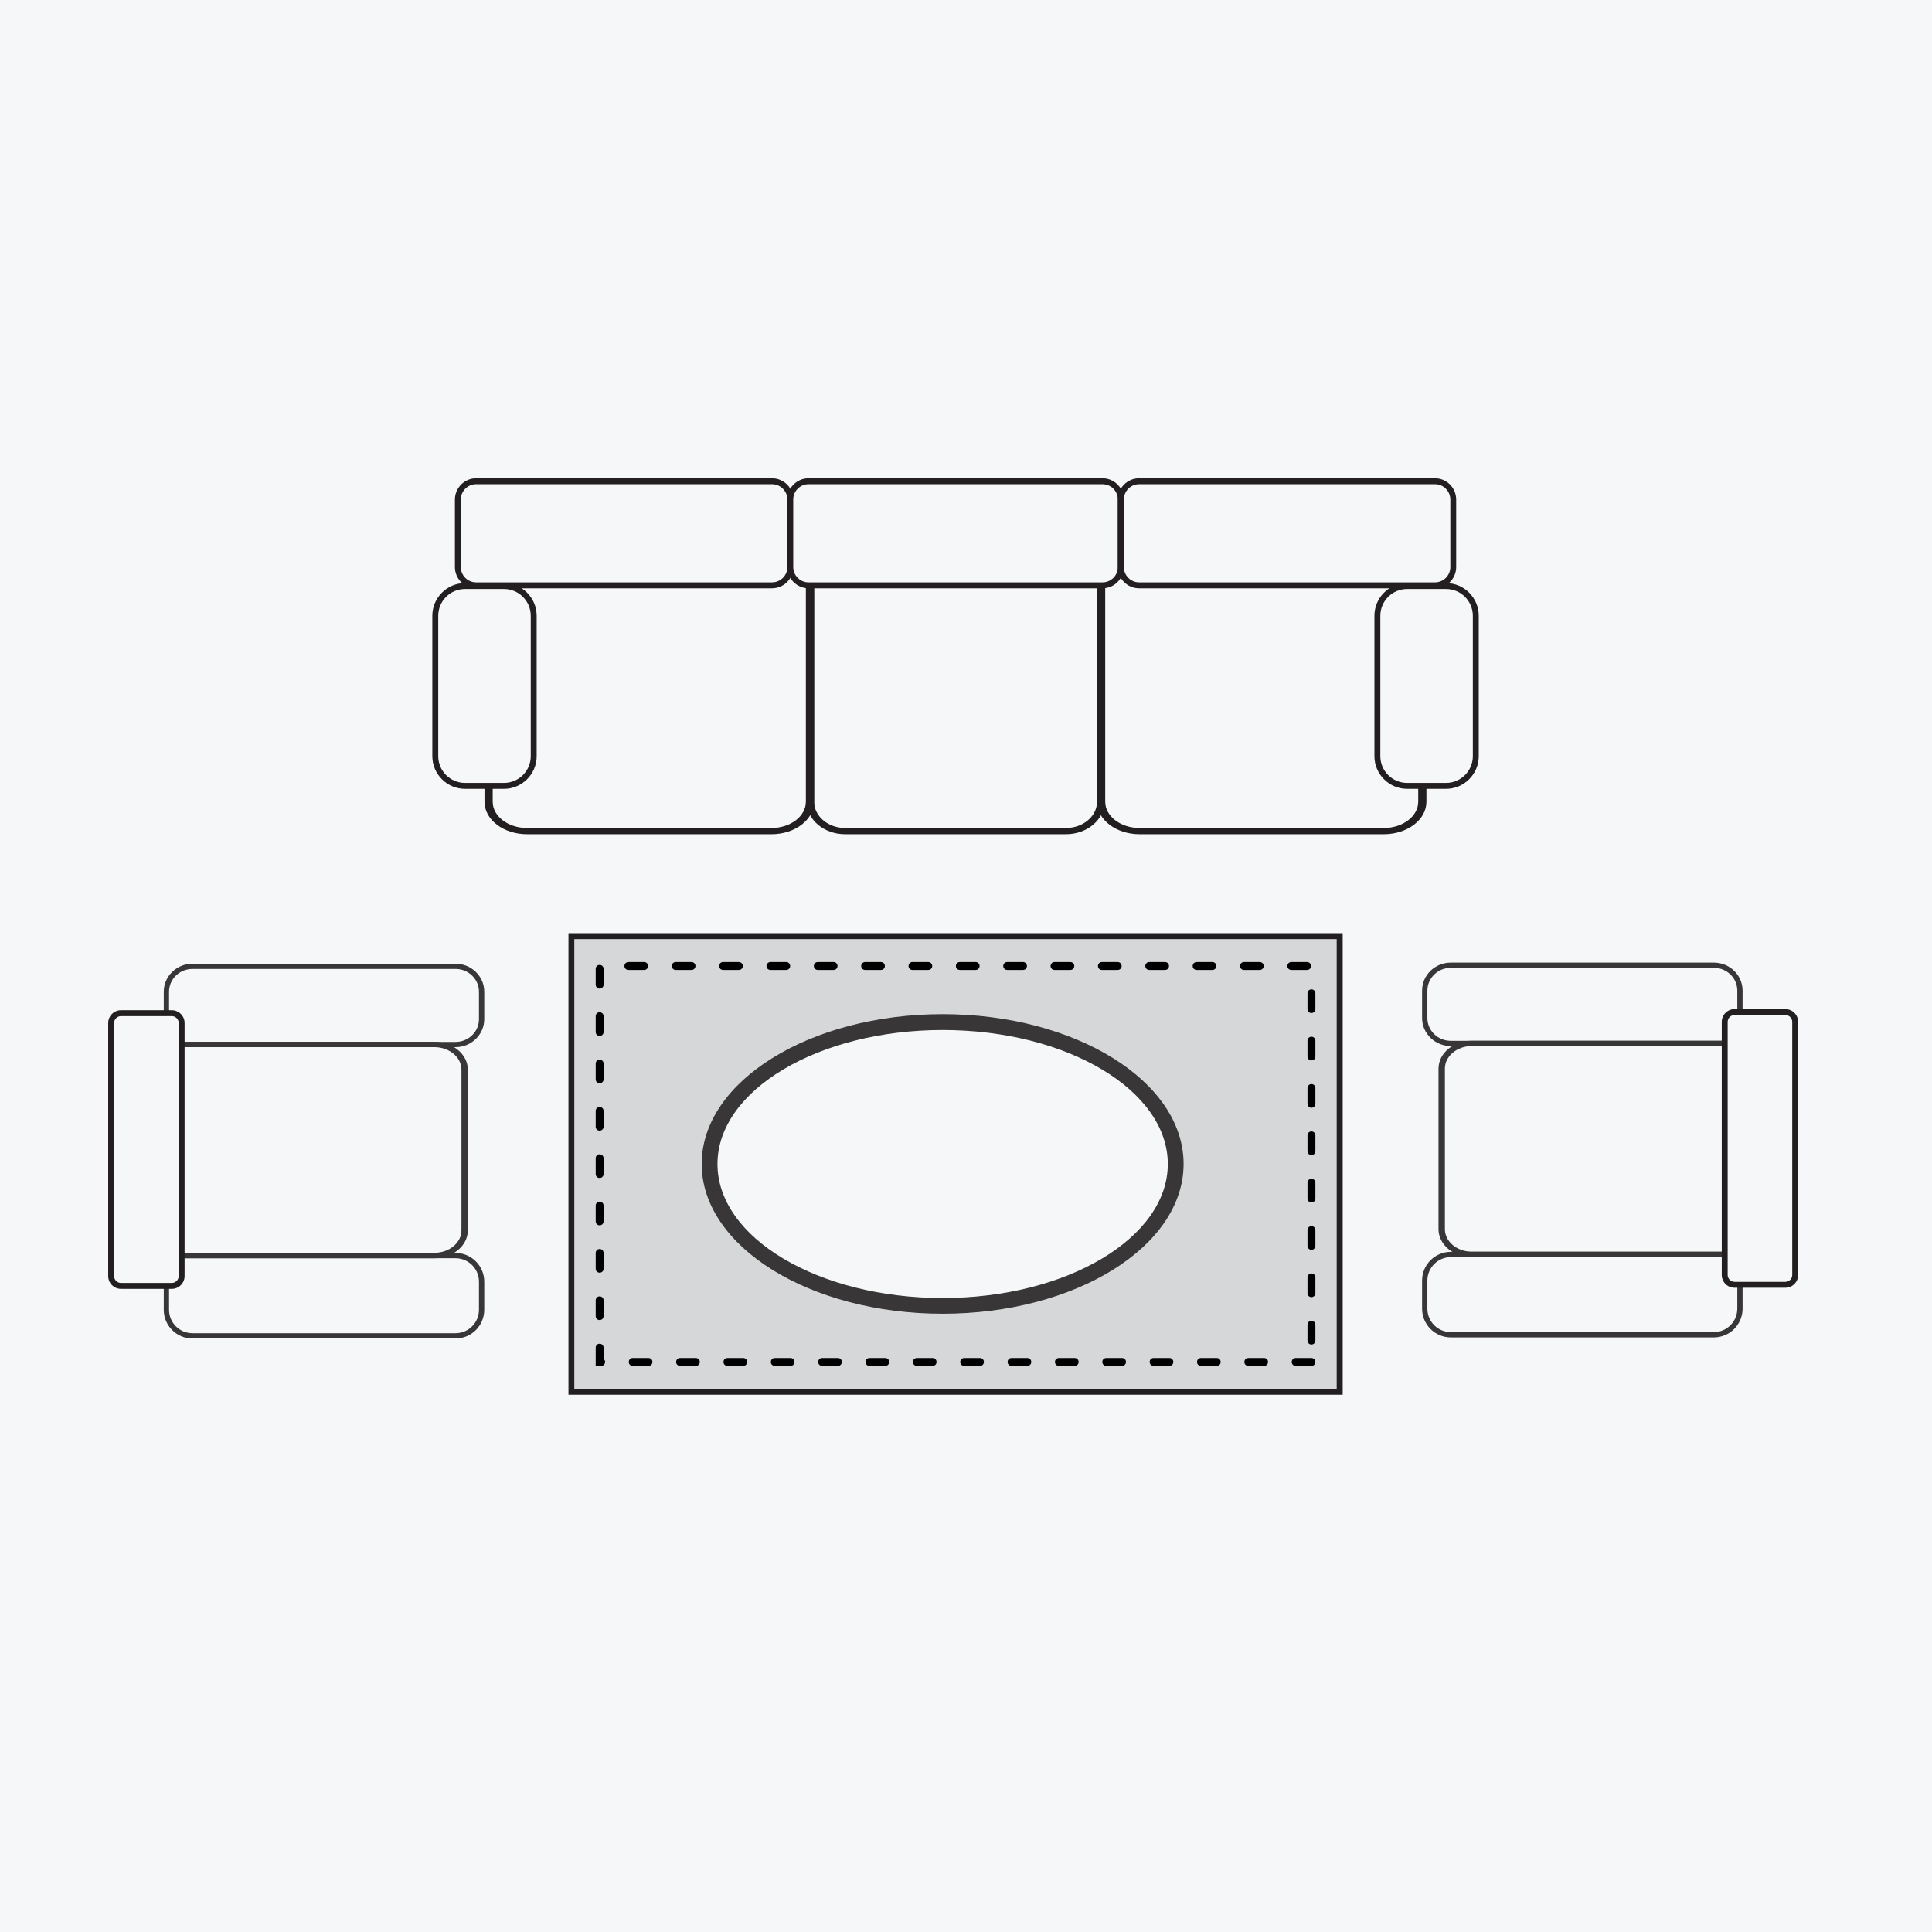 <svg viewBox="0 0 244.8 244.8" version="1.1" xmlns="http://www.w3.org/2000/svg">
  
  <defs>
    <style>
      .st0 {
        fill: #231f20;
      }

      .st1 {
        fill: #f5f7f9;
      }

      .st2 {
        fill: #383636;
      }

      .st3 {
        fill: #d6d7d8;
      }
    </style>
  </defs>
  <g id="Layer_2">
    <rect height="261.33" width="256" y="-9.33" x="-5.6" class="st1"></rect>
  </g>
  <g id="Layer_1">
    <path d="M175.36,105.7h-30.98c-2.96,0-5.38-1.85-5.38-4.11v-30.78c0-2.27,2.41-4.11,5.38-4.11h30.98c2.96,0,5.38,1.85,5.38,4.11v30.78c0,2.27-2.41,4.11-5.38,4.11ZM144.38,67.49c-2.39,0-4.34,1.49-4.34,3.32v30.78c0,1.83,1.95,3.32,4.34,3.32h30.98c2.39,0,4.34-1.49,4.34-3.32v-30.78c0-1.83-1.95-3.32-4.34-3.32h-30.98Z" class="st0"></path>
    <g>
      <rect height="57.73" width="97.35" y="118.62" x="72.4" class="st3"></rect>
      <path d="M170.13,176.72h-98.1v-58.48h98.1v58.48ZM72.77,175.97h96.6v-56.98h-96.6v56.98Z" class="st0"></path>
    </g>
    <path d="M166.17,173.07h-2c-.28,0-.5-.22-.5-.5s.22-.5.5-.5h2c.28,0,.5.22.5.5s-.22.5-.5.5ZM160.17,173.07h-2c-.28,0-.5-.22-.5-.5s.22-.5.5-.5h2c.28,0,.5.22.5.5s-.22.5-.5.5ZM154.17,173.07h-2c-.28,0-.5-.22-.5-.5s.22-.5.5-.5h2c.28,0,.5.22.5.5s-.22.5-.5.5ZM148.17,173.07h-2c-.28,0-.5-.22-.5-.5s.22-.5.5-.5h2c.28,0,.5.22.5.5s-.22.5-.5.5ZM142.17,173.07h-2c-.28,0-.5-.22-.5-.5s.22-.5.5-.5h2c.28,0,.5.22.5.5s-.22.5-.5.5ZM136.17,173.07h-2c-.28,0-.5-.22-.5-.5s.22-.5.5-.5h2c.28,0,.5.22.5.5s-.22.5-.5.5ZM130.17,173.07h-2c-.28,0-.5-.22-.5-.5s.22-.5.5-.5h2c.28,0,.5.22.5.5s-.22.5-.5.5ZM124.17,173.07h-2c-.28,0-.5-.22-.5-.5s.22-.5.5-.5h2c.28,0,.5.22.5.5s-.22.5-.5.5ZM118.17,173.07h-2c-.28,0-.5-.22-.5-.5s.22-.5.5-.5h2c.28,0,.5.22.5.5s-.22.5-.5.5ZM112.17,173.07h-2c-.28,0-.5-.22-.5-.5s.22-.5.5-.5h2c.28,0,.5.22.5.5s-.22.5-.5.5ZM106.17,173.07h-2c-.28,0-.5-.22-.5-.5s.22-.5.5-.5h2c.28,0,.5.22.5.5s-.22.5-.5.5ZM100.17,173.07h-2c-.28,0-.5-.22-.5-.5s.22-.5.5-.5h2c.28,0,.5.22.5.5s-.22.5-.5.5ZM94.17,173.07h-2c-.28,0-.5-.22-.5-.5s.22-.5.5-.5h2c.28,0,.5.22.5.5s-.22.5-.5.5ZM88.17,173.07h-2c-.28,0-.5-.22-.5-.5s.22-.5.5-.5h2c.28,0,.5.22.5.5s-.22.5-.5.5ZM82.17,173.07h-2c-.28,0-.5-.22-.5-.5s.22-.5.5-.5h2c.28,0,.5.22.5.5s-.22.5-.5.5ZM76.17,173.07h-.69v-2.31c0-.28.22-.5.5-.5s.5.22.5.5v1.42c.12.09.19.23.19.39,0,.28-.22.5-.5.5ZM166.17,170.36c-.28,0-.5-.22-.5-.5v-2c0-.28.22-.5.5-.5s.5.22.5.5v2c0,.28-.22.5-.5.5ZM75.98,167.26c-.28,0-.5-.22-.5-.5v-2c0-.28.22-.5.5-.5s.5.22.5.5v2c0,.28-.22.5-.5.5ZM166.17,164.36c-.28,0-.5-.22-.5-.5v-2c0-.28.22-.5.5-.5s.5.22.5.5v2c0,.28-.22.5-.5.5ZM75.98,161.26c-.28,0-.5-.22-.5-.5v-2c0-.28.22-.5.5-.5s.5.22.5.5v2c0,.28-.22.5-.5.5ZM166.17,158.36c-.28,0-.5-.22-.5-.5v-2c0-.28.22-.5.5-.5s.5.22.5.5v2c0,.28-.22.5-.5.5ZM75.98,155.26c-.28,0-.5-.22-.5-.5v-2c0-.28.22-.5.5-.5s.5.22.5.5v2c0,.28-.22.5-.5.5ZM166.17,152.36c-.28,0-.5-.22-.5-.5v-2c0-.28.22-.5.5-.5s.5.22.5.5v2c0,.28-.22.5-.5.5ZM75.98,149.26c-.28,0-.5-.22-.5-.5v-2c0-.28.22-.5.5-.5s.5.22.5.5v2c0,.28-.22.5-.5.5ZM166.17,146.36c-.28,0-.5-.22-.5-.5v-2c0-.28.22-.5.5-.5s.5.22.5.5v2c0,.28-.22.5-.5.5ZM75.98,143.26c-.28,0-.5-.22-.5-.5v-2c0-.28.22-.5.5-.5s.5.22.5.5v2c0,.28-.22.5-.5.5ZM166.17,140.36c-.28,0-.5-.22-.5-.5v-2c0-.28.22-.5.5-.5s.5.22.5.5v2c0,.28-.22.5-.5.5ZM75.98,137.26c-.28,0-.5-.22-.5-.5v-2c0-.28.22-.5.5-.5s.5.22.5.5v2c0,.28-.22.5-.5.5ZM166.17,134.36c-.28,0-.5-.22-.5-.5v-2c0-.28.22-.5.5-.5s.5.22.5.5v2c0,.28-.22.5-.5.5ZM75.98,131.26c-.28,0-.5-.22-.5-.5v-2c0-.28.22-.5.5-.5s.5.22.5.5v2c0,.28-.22.5-.5.5ZM166.17,128.36c-.28,0-.5-.22-.5-.5v-2c0-.28.22-.5.5-.5s.5.22.5.5v2c0,.28-.22.5-.5.5ZM75.98,125.26c-.28,0-.5-.22-.5-.5v-2c0-.28.22-.5.5-.5s.5.22.5.5v2c0,.28-.22.5-.5.5ZM165.62,122.9h-2c-.28,0-.5-.22-.5-.5s.22-.5.5-.5h2c.28,0,.5.22.5.5s-.22.5-.5.5ZM159.62,122.9h-2c-.28,0-.5-.22-.5-.5s.22-.5.5-.5h2c.28,0,.5.22.5.5s-.22.5-.5.5ZM153.62,122.9h-2c-.28,0-.5-.22-.5-.5s.22-.5.5-.5h2c.28,0,.5.22.5.5s-.22.5-.5.5ZM147.62,122.9h-2c-.28,0-.5-.22-.5-.5s.22-.5.5-.5h2c.28,0,.5.22.5.5s-.22.5-.5.5ZM141.62,122.9h-2c-.28,0-.5-.22-.5-.5s.22-.5.5-.5h2c.28,0,.5.22.5.5s-.22.5-.5.5ZM135.62,122.9h-2c-.28,0-.5-.22-.5-.5s.22-.5.5-.5h2c.28,0,.5.22.5.5s-.22.5-.5.5ZM129.62,122.9h-2c-.28,0-.5-.22-.5-.5s.22-.5.5-.5h2c.28,0,.5.22.5.5s-.22.5-.5.5ZM123.62,122.9h-2c-.28,0-.5-.22-.5-.5s.22-.5.5-.5h2c.28,0,.5.22.5.5s-.22.5-.5.5ZM117.62,122.9h-2c-.28,0-.5-.22-.5-.5s.22-.5.5-.5h2c.28,0,.5.22.5.5s-.22.5-.5.5ZM111.62,122.9h-2c-.28,0-.5-.22-.5-.5s.22-.5.5-.5h2c.28,0,.5.22.5.5s-.22.5-.5.5ZM105.62,122.9h-2c-.28,0-.5-.22-.5-.5s.22-.5.5-.5h2c.28,0,.5.22.5.5s-.22.5-.5.5ZM99.62,122.9h-2c-.28,0-.5-.22-.5-.5s.22-.5.5-.5h2c.28,0,.5.22.5.5s-.22.5-.5.5ZM93.62,122.9h-2c-.28,0-.5-.22-.5-.5s.22-.5.5-.5h2c.28,0,.5.22.5.5s-.22.5-.5.5ZM87.62,122.9h-2c-.28,0-.5-.22-.5-.5s.22-.5.5-.5h2c.28,0,.5.22.5.5s-.22.5-.5.5ZM81.62,122.9h-2c-.28,0-.5-.22-.5-.5s.22-.5.5-.5h2c.28,0,.5.22.5.5s-.22.5-.5.5Z"></path>
    <path d="M107.08,105.7h28c2.68,0,4.86-1.85,4.86-4.11v-30.78c0-2.27-2.18-4.11-4.86-4.11h-28c-2.68,0-4.86,1.85-4.86,4.11v30.78c0,2.27,2.18,4.11,4.86,4.11ZM135.08,67.49c2.16,0,3.92,1.49,3.92,3.32v30.78c0,1.83-1.76,3.32-3.92,3.32h-28c-2.16,0-3.92-1.49-3.92-3.32v-30.78c0-1.83,1.76-3.32,3.92-3.32h28Z" class="st0"></path>
    <path d="M66.77,105.7h31c2.97,0,5.38-1.85,5.38-4.11v-30.78c0-2.27-2.41-4.11-5.38-4.11h-31c-2.97,0-5.38,1.85-5.38,4.11v30.78c0,2.27,2.41,4.11,5.38,4.11ZM97.77,67.49c2.4,0,4.34,1.49,4.34,3.32v30.78c0,1.83-1.95,3.32-4.34,3.32h-31c-2.4,0-4.34-1.49-4.34-3.32v-30.78c0-1.83,1.95-3.32,4.34-3.32h31Z" class="st0"></path>
    <path d="M61.36,129.13v-3.47c0-1.96-1.63-3.55-3.64-3.55H24.39c-2.01,0-3.64,1.59-3.64,3.55v7.02h36.97c2.01,0,3.64-1.59,3.64-3.55ZM21.42,125.66c0-1.6,1.33-2.89,2.97-2.89h33.33c1.64,0,2.97,1.3,2.97,2.89v3.47c0,1.6-1.33,2.89-2.97,2.89H21.42v-6.37Z" class="st2"></path>
    <path d="M59.28,155.9v-20.36c0-1.95-1.9-3.53-4.23-3.53h-31.65c-2.33,0-4.23,1.59-4.23,3.53v20.36c0,1.95,1.9,3.53,4.23,3.53h31.65c2.33,0,4.23-1.59,4.23-3.53ZM19.98,135.53c0-1.57,1.53-2.85,3.42-2.85h31.65c1.88,0,3.42,1.28,3.42,2.85v20.36c0,1.57-1.53,2.85-3.42,2.85h-31.65c-1.88,0-3.42-1.28-3.42-2.85v-20.36Z" class="st2"></path>
    <path d="M61.36,165.96v-3.56c0-2.01-1.63-3.64-3.64-3.64H20.75v7.2c0,2.01,1.63,3.64,3.64,3.64h33.33c2.01,0,3.64-1.63,3.64-3.64ZM21.42,159.43h36.3c1.64,0,2.97,1.33,2.97,2.97v3.56c0,1.64-1.33,2.97-2.97,2.97H24.39c-1.64,0-2.97-1.33-2.97-2.97v-6.53Z" class="st2"></path>
    <g>
      <rect transform="translate(-127.11 164.2) rotate(-90)" ry="1.24" rx="1.24" height="8.93" width="34.56" y="141.19" x="1.27" class="st1"></rect>
      <path d="M21.77,163.31h-6.44c-.89,0-1.62-.73-1.62-1.62v-32.07c0-.89.73-1.62,1.62-1.62h6.44c.89,0,1.62.73,1.62,1.62v32.07c0,.89-.73,1.62-1.62,1.62ZM15.33,128.75c-.48,0-.87.39-.87.87v32.07c0,.48.39.87.87.87h6.44c.48,0,.87-.39.87-.87v-32.07c0-.48-.39-.87-.87-.87h-6.44Z" class="st0"></path>
    </g>
    <g>
      <ellipse ry="17.98" rx="29.53" cy="147.49" cx="119.44" class="st1"></ellipse>
      <path d="M119.44,166.46c-16.83,0-30.53-8.51-30.53-18.98s13.7-18.98,30.53-18.98,30.53,8.51,30.53,18.98-13.7,18.98-30.53,18.98ZM119.44,130.51c-15.73,0-28.53,7.62-28.53,16.98s12.8,16.98,28.53,16.98,28.53-7.62,28.53-16.98-12.8-16.98-28.53-16.98Z" class="st2"></path>
    </g>
    <path d="M180.19,128.99v-3.47c0-1.96,1.63-3.55,3.64-3.55h33.33c2.01,0,3.64,1.59,3.64,3.55v7.02h-36.97c-2.01,0-3.64-1.59-3.64-3.55ZM220.13,125.52c0-1.6-1.33-2.89-2.97-2.89h-33.33c-1.64,0-2.97,1.3-2.97,2.89v3.47c0,1.6,1.33,2.89,2.97,2.89h36.3v-6.37Z" class="st2"></path>
    <path d="M182.27,155.76v-20.36c0-1.95,1.9-3.53,4.23-3.53h31.65c2.33,0,4.23,1.59,4.23,3.53v20.36c0,1.95-1.9,3.53-4.23,3.53h-31.65c-2.33,0-4.23-1.59-4.23-3.53ZM221.57,135.39c0-1.57-1.53-2.85-3.42-2.85h-31.65c-1.88,0-3.42,1.28-3.42,2.85v20.36c0,1.57,1.53,2.85,3.42,2.85h31.65c1.88,0,3.42-1.28,3.42-2.85v-20.36Z" class="st2"></path>
    <path d="M180.19,165.82v-3.56c0-2.01,1.63-3.64,3.64-3.64h36.97v7.2c0,2.01-1.63,3.64-3.64,3.64h-33.33c-2.01,0-3.64-1.63-3.64-3.64ZM220.13,159.29h-36.3c-1.64,0-2.97,1.33-2.97,2.97v3.56c0,1.64,1.33,2.97,2.97,2.97h33.33c1.64,0,2.97-1.33,2.97-2.97v-6.53Z" class="st2"></path>
    <g>
      <rect transform="translate(77.49 368.52) rotate(-90)" ry="1.24" rx="1.24" height="8.93" width="34.56" y="141.05" x="205.72" class="st1"></rect>
      <path d="M226.22,163.17h-6.44c-.89,0-1.62-.73-1.62-1.62v-32.07c0-.89.73-1.62,1.62-1.62h6.44c.89,0,1.62.73,1.62,1.62v32.07c0,.89-.73,1.62-1.62,1.62ZM219.78,128.61c-.48,0-.87.39-.87.87v32.07c0,.48.39.87.87.87h6.44c.48,0,.87-.39.87-.87v-32.07c0-.48-.39-.87-.87-.87h-6.44Z" class="st0"></path>
    </g>
    <g>
      <rect transform="translate(-25.53 148.31) rotate(-90)" ry="3.77" rx="3.77" height="12.47" width="25.33" y="80.68" x="48.73" class="st1"></rect>
      <path d="M63.86,99.95h-4.94c-2.28,0-4.14-1.86-4.14-4.14v-17.79c0-2.28,1.86-4.14,4.14-4.14h4.94c2.28,0,4.14,1.86,4.14,4.14v17.79c0,2.28-1.86,4.14-4.14,4.14ZM58.92,74.63c-1.87,0-3.39,1.52-3.39,3.39v17.79c0,1.87,1.52,3.39,3.39,3.39h4.94c1.87,0,3.39-1.52,3.39-3.39v-17.79c0-1.87-1.52-3.39-3.39-3.39h-4.94Z" class="st0"></path>
    </g>
    <g>
      <rect transform="translate(158.15 135.15) rotate(180)" ry="2.32" rx="2.32" height="13.19" width="42.13" y="60.98" x="58.01" class="st1"></rect>
      <path d="M97.82,74.54h-37.49c-1.49,0-2.69-1.21-2.69-2.69v-8.55c0-1.49,1.21-2.7,2.69-2.7h37.49c1.49,0,2.7,1.21,2.7,2.7v8.55c0,1.49-1.21,2.69-2.7,2.69ZM60.33,61.35c-1.07,0-1.94.87-1.94,1.95v8.55c0,1.07.87,1.94,1.94,1.94h37.49c1.07,0,1.95-.87,1.95-1.94v-8.55c0-1.07-.87-1.95-1.95-1.95h-37.49Z" class="st0"></path>
    </g>
    <g>
      <rect transform="translate(242.15 135.15) rotate(180)" ry="2.31" rx="2.31" height="13.19" width="41.88" y="60.98" x="100.14" class="st1"></rect>
      <path d="M139.7,74.54h-37.25c-1.48,0-2.69-1.21-2.69-2.69v-8.56c0-1.48,1.21-2.69,2.69-2.69h37.25c1.48,0,2.69,1.21,2.69,2.69v8.56c0,1.48-1.21,2.69-2.69,2.69ZM102.45,61.35c-1.07,0-1.94.87-1.94,1.94v8.56c0,1.07.87,1.94,1.94,1.94h37.25c1.07,0,1.94-.87,1.94-1.94v-8.56c0-1.07-.87-1.94-1.94-1.94h-37.25Z" class="st0"></path>
    </g>
    <g>
      <rect transform="translate(93.85 267.68) rotate(-90)" ry="3.77" rx="3.77" height="12.47" width="25.33" y="80.68" x="168.1" class="st1"></rect>
      <path d="M183.23,99.95h-4.94c-2.28,0-4.14-1.86-4.14-4.14v-17.79c0-2.28,1.86-4.14,4.14-4.14h4.94c2.28,0,4.14,1.86,4.14,4.14v17.79c0,2.28-1.86,4.14-4.14,4.14ZM178.29,74.63c-1.87,0-3.39,1.52-3.39,3.39v17.79c0,1.87,1.52,3.39,3.39,3.39h4.94c1.87,0,3.39-1.52,3.39-3.39v-17.79c0-1.87-1.52-3.39-3.39-3.39h-4.94Z" class="st0"></path>
    </g>
    <g>
      <rect ry="2.32" rx="2.32" height="13.19" width="42.13" y="60.98" x="142.02" class="st1"></rect>
      <path d="M181.82,74.54h-37.49c-1.49,0-2.69-1.21-2.69-2.69v-8.55c0-1.49,1.21-2.7,2.69-2.7h37.49c1.49,0,2.69,1.21,2.69,2.7v8.55c0,1.49-1.21,2.69-2.69,2.69ZM144.34,61.35c-1.07,0-1.94.87-1.94,1.95v8.55c0,1.07.87,1.94,1.94,1.94h37.49c1.07,0,1.94-.87,1.94-1.94v-8.55c0-1.07-.87-1.95-1.94-1.95h-37.49Z" class="st0"></path>
    </g>
  </g>
</svg>